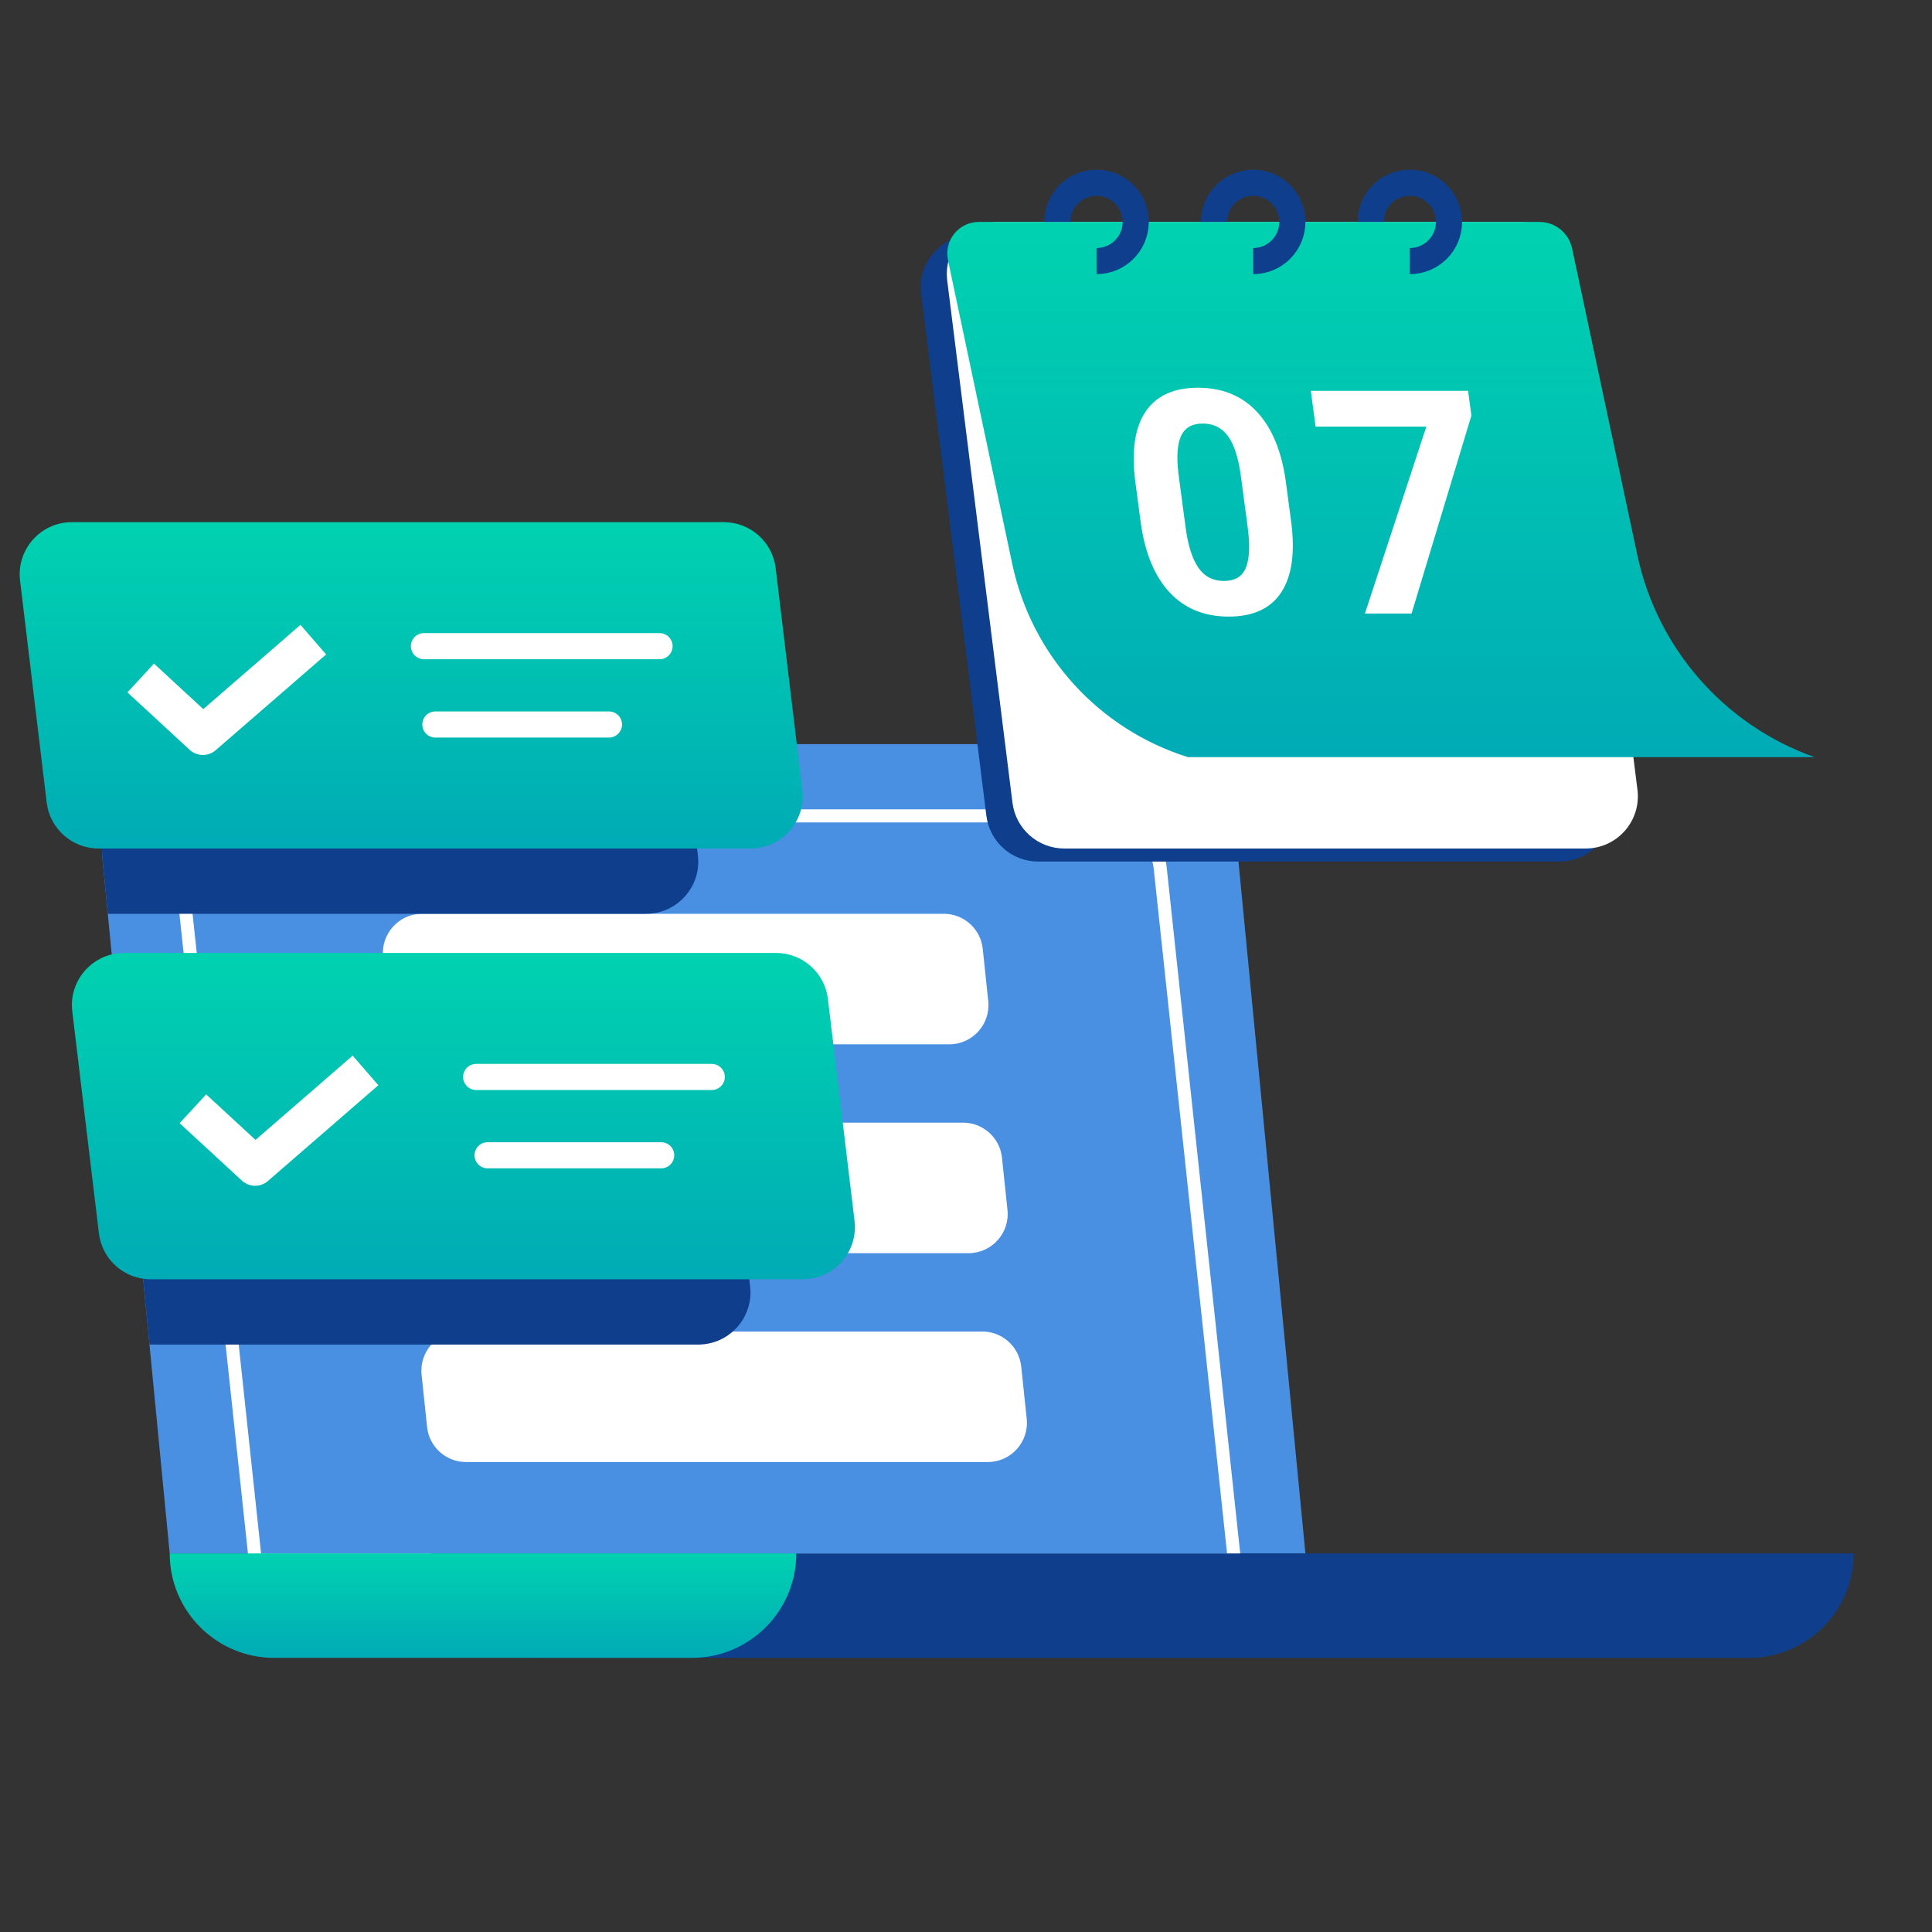 <svg width="148" height="148" viewBox="0 0 148 148" fill="none" xmlns="http://www.w3.org/2000/svg">
<rect x="0" y="0" width="148" height="148" fill="#333333" stroke="none"/>
<path fill-rule="evenodd" clip-rule="evenodd" d="M7.849 65.771C7.394 61.07 11.089 57 15.812 57H86.737C90.857 57 94.303 60.129 94.7 64.229L100 119H13L7.849 65.771Z" fill="#4A90E2"/>
<path d="M94 119.5H94.556L94.497 118.947L88.88 66.521C88.635 64.234 86.705 62.5 84.406 62.5H18.451C15.777 62.5 13.692 64.82 13.977 67.479L19.503 119.053L19.551 119.5H20H94Z" fill="#4A90E2" stroke="white"/>
<path fill-rule="evenodd" clip-rule="evenodd" d="M33 119H142C142 123.418 138.418 127 134 127H41C36.582 127 33 123.418 33 119Z" fill="#0F3F8C"/>
<path fill-rule="evenodd" clip-rule="evenodd" d="M13 119H61C61 123.418 57.418 127 53 127H21C16.582 127 13 123.418 13 119Z" fill="url(#paint0_linear_874_2316)"/>
<path fill-rule="evenodd" clip-rule="evenodd" d="M114.467 18C116.484 18 118.186 19.502 118.436 21.504L123.437 61.504C123.735 63.891 121.874 66 119.468 66H79.53C77.513 66 75.811 64.498 75.561 62.496L70.562 22.496C70.263 20.109 72.125 18 74.531 18H114.467Z" fill="#0F3F8C"/>
<path fill-rule="evenodd" clip-rule="evenodd" d="M116.467 17C118.484 17 120.186 18.502 120.436 20.504L125.437 60.504C125.735 62.891 123.874 65 121.468 65H81.53C79.513 65 77.811 63.498 77.561 61.496L72.562 21.496C72.263 19.109 74.125 17 76.531 17H116.467Z" fill="white"/>
<path fill-rule="evenodd" clip-rule="evenodd" d="M117.924 17C119.133 17 120.178 17.846 120.43 19.028L125.424 42.506C126.95 49.678 132.09 55.544 138.999 58H90.999C84.168 55.855 79.023 50.194 77.541 43.189L72.618 19.921C72.3 18.416 73.448 17 74.986 17H117.924Z" fill="url(#paint1_linear_874_2316)"/>
<path fill-rule="evenodd" clip-rule="evenodd" d="M98.906 39.945C99.22 42.305 98.971 44.109 98.161 45.359C97.35 46.609 96.004 47.234 94.121 47.234C92.262 47.234 90.758 46.621 89.611 45.395C88.463 44.168 87.726 42.41 87.398 40.121L86.981 36.98C86.664 34.598 86.918 32.789 87.742 31.555C88.566 30.32 89.908 29.703 91.767 29.703C93.626 29.703 95.129 30.314 96.276 31.537C97.423 32.76 98.161 34.516 98.488 36.805L98.906 39.945ZM95.061 36.5C94.873 35.086 94.543 34.057 94.071 33.412C93.598 32.768 92.952 32.445 92.132 32.445C91.335 32.445 90.788 32.752 90.49 33.365C90.193 33.978 90.119 34.938 90.269 36.242L90.821 40.391C91.005 41.781 91.332 42.814 91.801 43.49C92.27 44.166 92.922 44.504 93.758 44.504C94.586 44.504 95.141 44.18 95.422 43.531C95.703 42.883 95.762 41.891 95.6 40.555L95.061 36.5ZM108.133 47L112.715 31.836L112.462 29.938H100.415L100.78 32.68H109.264L104.559 47H108.133Z" fill="white"/>
<path d="M84 20C85.657 20 87 18.657 87 17C87 15.343 85.657 14 84 14C82.343 14 81 15.343 81 17" stroke="#0F3F8C" stroke-width="2"/>
<path d="M96 20C97.657 20 99 18.657 99 17C99 15.343 97.657 14 96 14C94.343 14 93 15.343 93 17" stroke="#0F3F8C" stroke-width="2"/>
<path d="M108 20C109.657 20 111 18.657 111 17C111 15.343 109.657 14 108 14C106.343 14 105 15.343 105 17" stroke="#0F3F8C" stroke-width="2"/>
<path fill-rule="evenodd" clip-rule="evenodd" d="M75.247 102C76.782 102 78.069 103.159 78.23 104.686L78.651 108.686C78.838 110.457 77.449 112 75.668 112H35.701C34.166 112 32.878 110.841 32.717 109.314L32.296 105.314C32.11 103.543 33.499 102 35.28 102H75.247ZM73.773 86C75.308 86 76.596 87.159 76.756 88.686L77.177 92.686C77.364 94.457 75.975 96 74.194 96H34.227C32.692 96 31.404 94.841 31.244 93.314L30.823 89.314C30.636 87.543 32.025 86 33.806 86H73.773ZM72.299 70C73.835 70 75.122 71.159 75.283 72.686L75.704 76.686C75.89 78.457 74.501 80 72.72 80H32.753C31.218 80 29.931 78.841 29.77 77.314L29.349 73.314C29.162 71.543 30.551 70 32.332 70H72.299Z" fill="white"/>
<path fill-rule="evenodd" clip-rule="evenodd" d="M11.452 103L9.032 78H51.449C53.474 78 55.18 79.513 55.421 81.523L57.462 98.523C57.747 100.904 55.888 103 53.49 103H11.452Z" fill="#0F3F8C"/>
<path fill-rule="evenodd" clip-rule="evenodd" d="M52.439 57L53.462 65.523C53.748 67.904 51.889 70 49.49 70H8.258L7.849 65.771C7.394 61.07 11.089 57 15.812 57H52.439Z" fill="#0F3F8C"/>
<path fill-rule="evenodd" clip-rule="evenodd" d="M59.449 73C61.474 73 63.18 74.513 63.421 76.523L65.462 93.523C65.747 95.904 63.888 98 61.49 98H11.548C9.523 98 7.817 96.487 7.576 94.476L5.537 77.476C5.251 75.096 7.11 73 9.509 73H59.449Z" fill="url(#paint2_linear_874_2316)"/>
<path d="M14.778 84.938L19.543 89.335L28 82" stroke="white" stroke-width="3" stroke-linejoin="round"/>
<path d="M36.475 82.5H54.525" stroke="white" stroke-width="2" stroke-linecap="round" stroke-linejoin="round"/>
<path d="M37.35 88.5H50.65" stroke="white" stroke-width="2" stroke-linecap="round" stroke-linejoin="round"/>
<path fill-rule="evenodd" clip-rule="evenodd" d="M55.449 40C57.474 40 59.18 41.513 59.421 43.523L61.462 60.523C61.747 62.904 59.888 65 57.49 65H7.548C5.523 65 3.817 63.487 3.576 61.476L1.537 44.476C1.251 42.096 3.11 40 5.509 40H55.449Z" fill="url(#paint3_linear_874_2316)"/>
<path d="M10.778 51.938L15.543 56.334L24 49" stroke="white" stroke-width="3" stroke-linejoin="round"/>
<path d="M32.475 49.5H50.525" stroke="white" stroke-width="2" stroke-linecap="round" stroke-linejoin="round"/>
<path d="M33.35 55.5H46.65" stroke="white" stroke-width="2" stroke-linecap="round" stroke-linejoin="round"/>
<defs>
<linearGradient id="paint0_linear_874_2316" x1="61" y1="127" x2="61" y2="119" gradientUnits="userSpaceOnUse">
<stop stop-color="#00ABB5"/>
<stop offset="1" stop-color="#00D2B0"/>
</linearGradient>
<linearGradient id="paint1_linear_874_2316" x1="138.999" y1="58" x2="138.999" y2="17" gradientUnits="userSpaceOnUse">
<stop stop-color="#00ABB5"/>
<stop offset="1" stop-color="#00D2B0"/>
</linearGradient>
<linearGradient id="paint2_linear_874_2316" x1="65.999" y1="98" x2="65.999" y2="73" gradientUnits="userSpaceOnUse">
<stop stop-color="#00ABB5"/>
<stop offset="1" stop-color="#00D2B0"/>
</linearGradient>
<linearGradient id="paint3_linear_874_2316" x1="61.999" y1="65" x2="61.999" y2="40" gradientUnits="userSpaceOnUse">
<stop stop-color="#00ABB5"/>
<stop offset="1" stop-color="#00D2B0"/>
</linearGradient>
</defs>
</svg>
